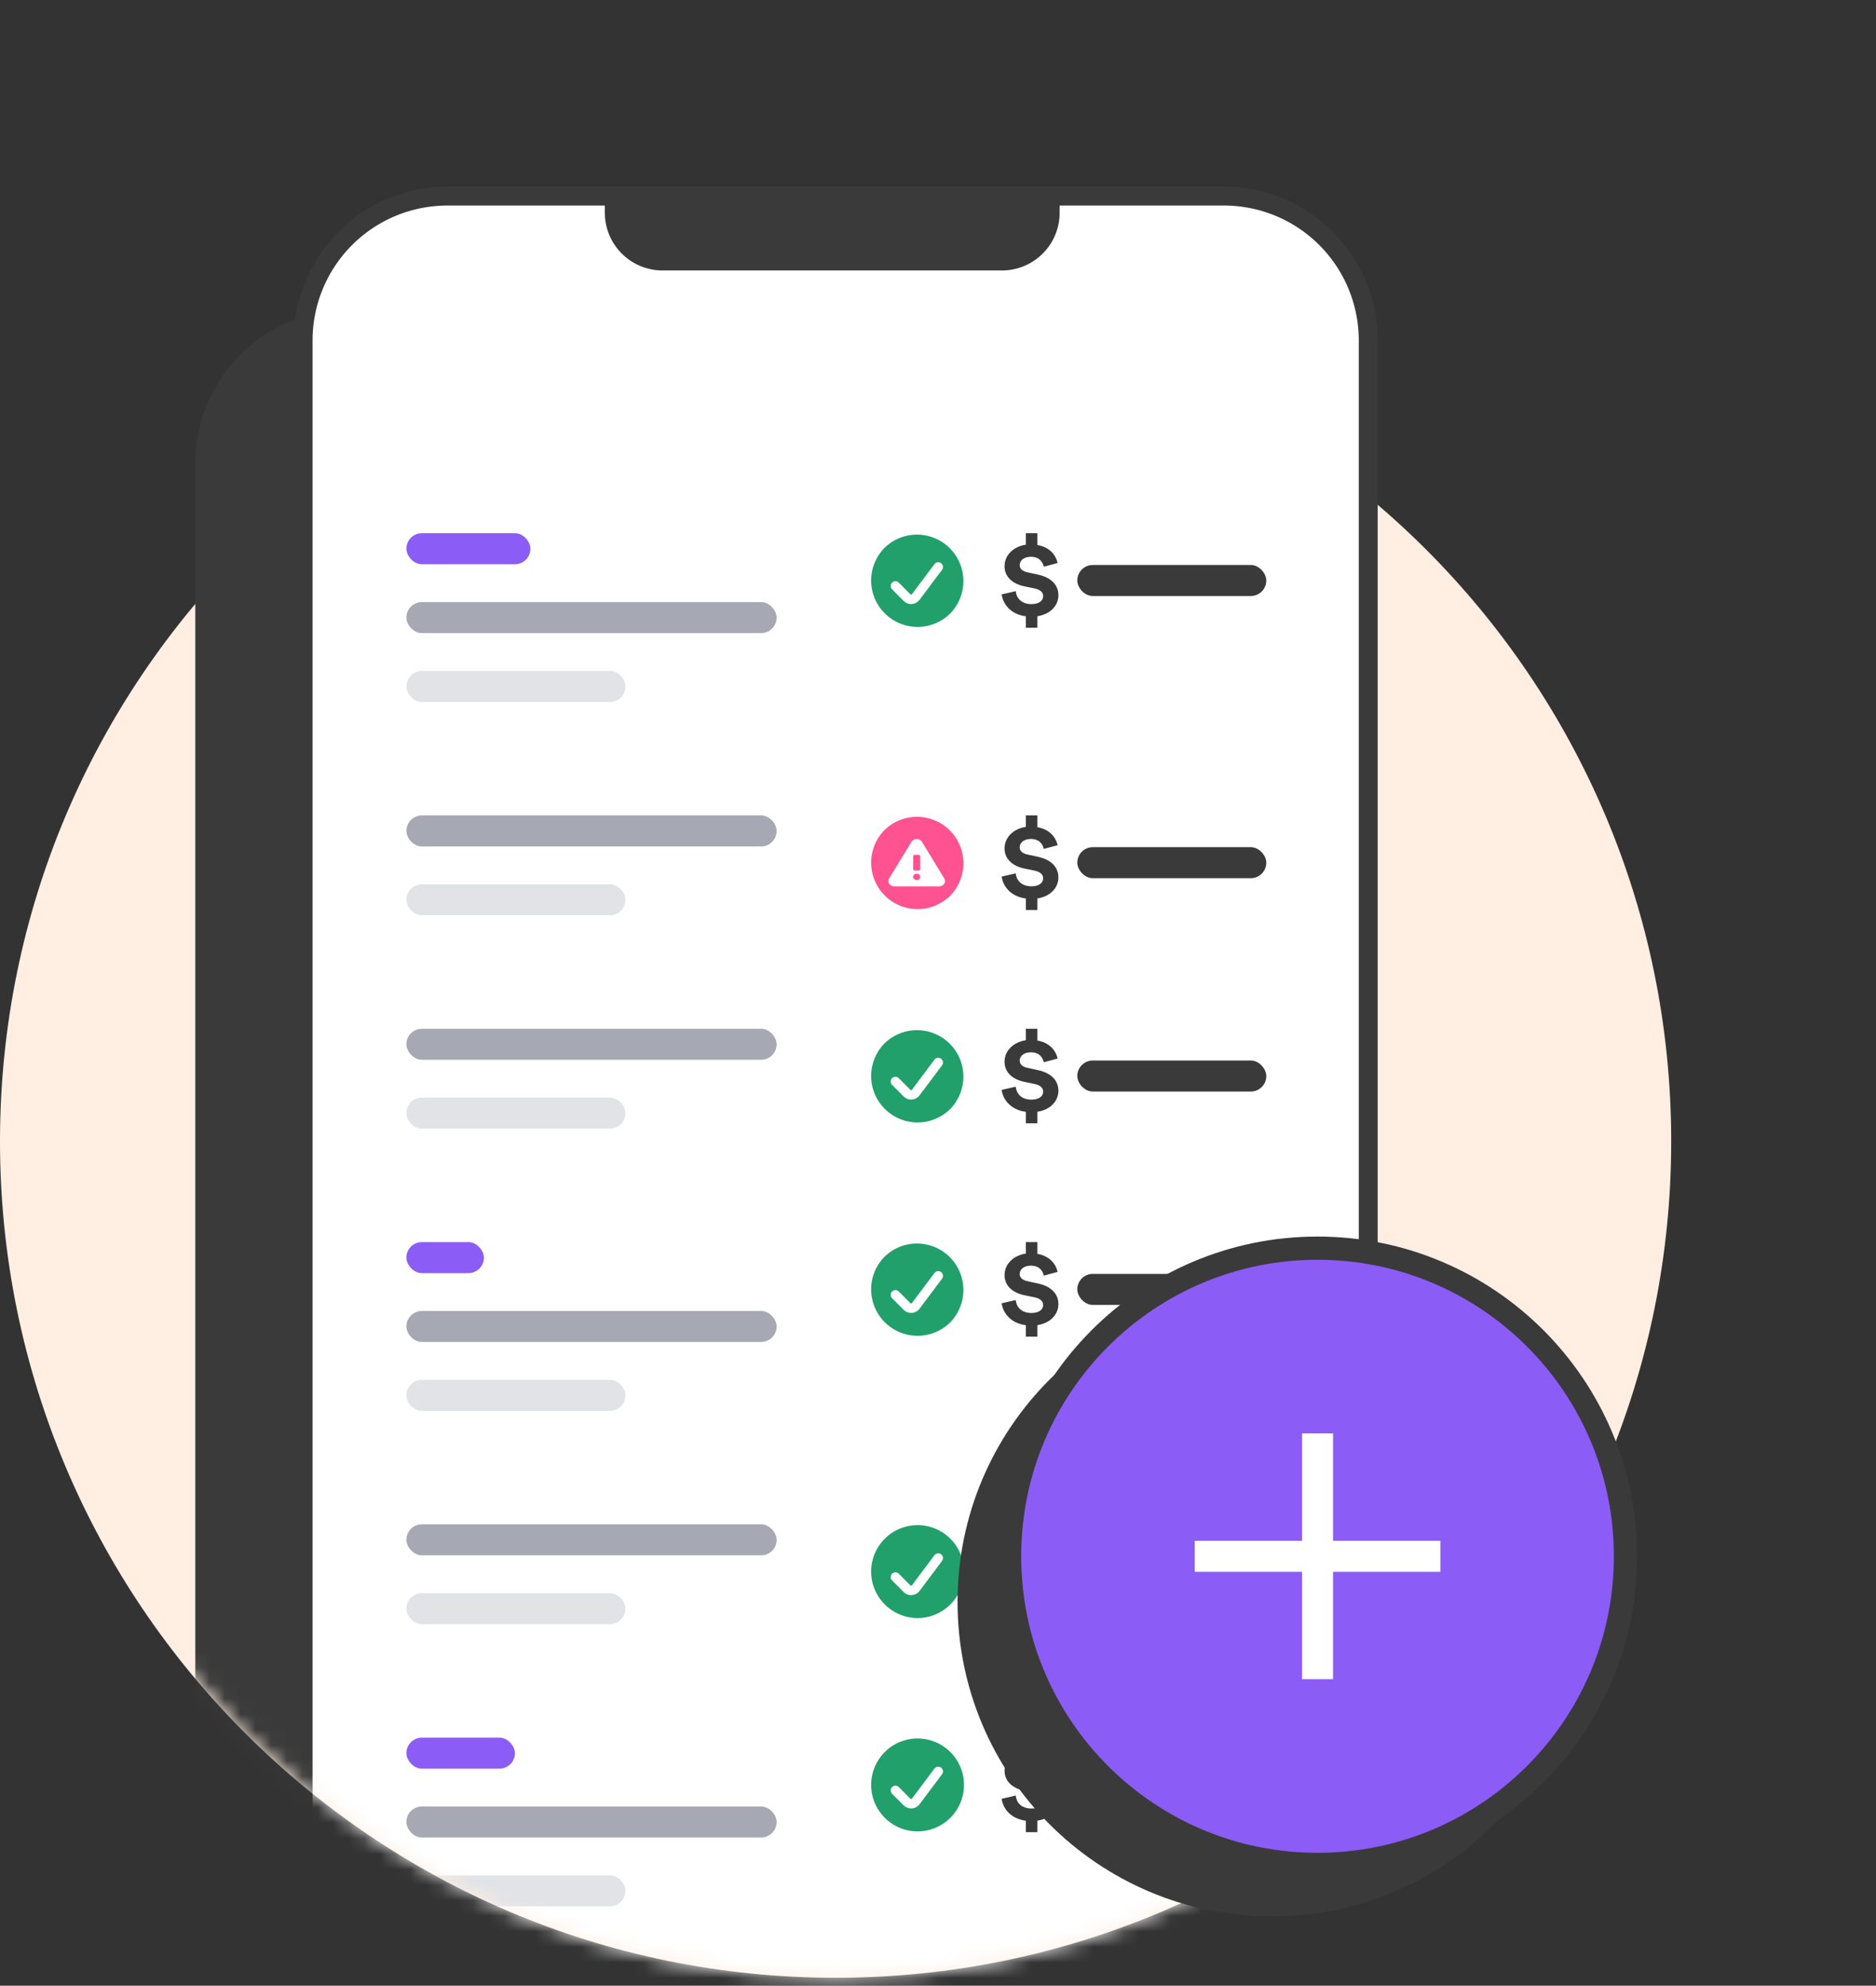 <svg xmlns="http://www.w3.org/2000/svg" width="121" height="128" fill="none"><rect width="100%" height="100%" fill="#333333" stroke="none"/><g clip-path="url(#a)"><path fill="#FFEEE1" d="M53.895 127.488c29.766 0 53.896-24.139 53.896-53.916 0-29.778-24.13-53.917-53.896-53.917C24.13 19.655 0 43.795 0 73.572s24.13 53.916 53.895 53.916z"/><mask id="b" width="121" height="128" x="0" y="0" maskUnits="userSpaceOnUse" style="mask-type:alpha"><path fill="#EFA6B4" d="M118.32 82.228c1.162 12.12-4.941 7.88-6.672 13.165-1.191 3.638-5.515 5.682-7.413 8.932-2.391 4.097-9.074 4.247-12.422 7.563-9.738 9.645-23.132 15.6-37.918 15.6C24.13 127.488 0 103.349 0 73.572 0 43.795 0 0 53.895 0c38.106 0 53.135 17.4 56.406 44.157.388 3.173 10.422 7.257 10.62 10.356.492 7.729-2.601 21.488-2.601 27.715z"/></mask><g mask="url(#b)"><path fill="#3A3A3A" stroke="#3A3A3A" stroke-width="1.219" d="M72.6 20.57H22.513a9.306 9.306 0 0 0-9.306 9.306v103.252a9.306 9.306 0 0 0 9.306 9.306H72.6a9.306 9.306 0 0 0 9.305-9.306V29.876A9.306 9.306 0 0 0 72.6 20.57z"/><path fill="#fff" stroke="#3A3A3A" stroke-width="1.219" d="M78.943 12.64H28.856a9.306 9.306 0 0 0-9.305 9.305v103.253a9.305 9.305 0 0 0 9.306 9.305h50.086a9.305 9.305 0 0 0 9.306-9.305V21.945a9.306 9.306 0 0 0-9.306-9.305z"/><rect width="8" height="2" x="26.211" y="34.371" fill="#8B5CF6" rx="1"/><rect width="23.881" height="2" x="26.211" y="38.81" fill="#A6A9B4" rx="1"/><rect width="14.129" height="2" x="26.211" y="43.248" fill="#E2E3E7" rx="1"/><path fill="#22A06B" d="M56.188 37.419a2.994 2.994 0 0 0 5.109 2.117 2.994 2.994 0 0 0-4.233-4.234 2.995 2.995 0 0 0-.877 2.117z"/><path stroke="#fff" stroke-linecap="round" stroke-linejoin="round" stroke-width=".61" d="m60.515 36.548-1.449 1.933a.375.375 0 0 1-.564.04l-.748-.749"/><path fill="#3A3A3A" d="M66.912 40.466h-.744v-.738c-1.012-.131-1.493-.829-1.559-1.415l.904-.208c.043.435.35.836 1.02.836.473 0 .75-.214.75-.518 0-.235-.182-.414-.546-.49l-.67-.138c-.787-.166-1.275-.635-1.275-1.298 0-.731.597-1.27 1.376-1.387v-.739h.743v.76c.838.144 1.203.697 1.305 1.16l-.897.24c-.043-.24-.233-.641-.83-.641-.466 0-.721.255-.721.538 0 .214.16.394.502.463l.663.145c.918.193 1.333.71 1.333 1.332 0 .635-.48 1.222-1.355 1.353v.745z"/><rect width="12.191" height="2" x="69.484" y="36.419" fill="#3A3A3A" rx="1"/><rect width="23.881" height="2" x="26.211" y="52.562" fill="#A6A9B4" rx="1"/><rect width="14.129" height="2" x="26.211" y="57" fill="#E2E3E7" rx="1"/><path fill="#FF5290" d="M56.188 55.61a2.994 2.994 0 0 0 5.109 2.116 2.994 2.994 0 0 0-4.233-4.234 2.994 2.994 0 0 0-.877 2.117z"/><path fill="#fff" d="m60.908 56.63-1.444-2.365a.364.364 0 0 0-.156-.138.431.431 0 0 0-.293-.027.381.381 0 0 0-.229.165l-1.443 2.366a.31.31 0 0 0 .009.337.37.37 0 0 0 .14.122.421.421 0 0 0 .19.044h2.886a.427.427 0 0 0 .183-.041.376.376 0 0 0 .116-.084.33.33 0 0 0 .07-.118.304.304 0 0 0-.03-.26zm-1.783.097a.25.25 0 0 1-.127-.034.211.211 0 0 1-.084-.091.182.182 0 0 1-.013-.118.197.197 0 0 1 .063-.104.238.238 0 0 1 .117-.055.255.255 0 0 1 .132.011.225.225 0 0 1 .102.075.187.187 0 0 1 .039.113.192.192 0 0 1-.067.144.244.244 0 0 1-.162.06zm.229-.71a.096.096 0 0 1-.034.07.122.122 0 0 1-.08.03h-.229c-.03 0-.06-.01-.08-.03a.096.096 0 0 1-.034-.07v-.814c0-.027.012-.052.033-.071a.122.122 0 0 1 .081-.03h.228c.03 0 .06.01.081.03a.093.093 0 0 1 .034.071v.813z"/><path fill="#3A3A3A" d="M66.912 58.657h-.744v-.739c-1.012-.131-1.493-.828-1.559-1.415l.904-.207c.043.435.35.835 1.02.835.473 0 .75-.214.75-.517 0-.235-.182-.415-.546-.49l-.67-.139c-.787-.165-1.275-.635-1.275-1.297 0-.732.597-1.27 1.376-1.388v-.738h.743v.759c.838.145 1.203.697 1.305 1.16l-.897.241c-.043-.242-.233-.642-.83-.642-.466 0-.721.256-.721.539 0 .214.16.393.502.462l.663.145c.918.193 1.333.711 1.333 1.332 0 .635-.48 1.222-1.355 1.353v.746z"/><rect width="12.191" height="2" x="69.484" y="54.609" fill="#3A3A3A" rx="1"/><rect width="23.881" height="2" x="26.211" y="66.314" fill="#A6A9B4" rx="1"/><rect width="14.129" height="2" x="26.211" y="70.752" fill="#E2E3E7" rx="1"/><path fill="#22A06B" d="M56.188 69.361a2.994 2.994 0 0 0 5.109 2.117 2.994 2.994 0 0 0-4.233-4.234 2.994 2.994 0 0 0-.877 2.117z"/><path stroke="#fff" stroke-linecap="round" stroke-linejoin="round" stroke-width=".61" d="m60.515 68.49-1.449 1.933a.374.374 0 0 1-.564.04l-.748-.748"/><path fill="#3A3A3A" d="M66.912 72.409h-.744v-.739c-1.012-.131-1.493-.828-1.559-1.415l.904-.207c.043.435.35.835 1.02.835.473 0 .75-.214.75-.517 0-.235-.182-.415-.546-.49l-.67-.139c-.787-.165-1.275-.635-1.275-1.297 0-.732.597-1.27 1.376-1.388v-.739h.743v.76c.838.145 1.203.697 1.305 1.16l-.897.241c-.043-.242-.233-.642-.83-.642-.466 0-.721.256-.721.539 0 .214.16.393.502.462l.663.145c.918.193 1.333.711 1.333 1.332 0 .635-.48 1.222-1.355 1.353v.746z"/><rect width="12.191" height="2" x="69.484" y="68.361" fill="#3A3A3A" rx="1"/><rect width="5" height="2" x="26.211" y="80.066" fill="#8B5CF6" rx="1"/><rect width="23.881" height="2" x="26.211" y="84.505" fill="#A6A9B4" rx="1"/><rect width="14.129" height="2" x="26.211" y="88.943" fill="#E2E3E7" rx="1"/><path fill="#22A06B" d="M56.188 83.114a2.994 2.994 0 0 0 5.109 2.117 2.994 2.994 0 0 0-4.233-4.234 2.995 2.995 0 0 0-.877 2.117z"/><path stroke="#fff" stroke-linecap="round" stroke-linejoin="round" stroke-width=".61" d="m60.515 82.243-1.449 1.933a.375.375 0 0 1-.564.04l-.748-.748"/><path fill="#3A3A3A" d="M66.912 86.162h-.744v-.739c-1.012-.131-1.493-.828-1.559-1.415l.904-.207c.043.435.35.835 1.02.835.473 0 .75-.214.75-.518 0-.234-.182-.414-.546-.49l-.67-.138c-.787-.165-1.275-.635-1.275-1.297 0-.732.597-1.27 1.376-1.388v-.739h.743v.76c.838.145 1.203.697 1.305 1.16l-.897.241c-.043-.242-.233-.642-.83-.642-.466 0-.721.255-.721.539 0 .214.16.393.502.462l.663.145c.918.193 1.333.71 1.333 1.332 0 .635-.48 1.222-1.355 1.353v.746z"/><rect width="12.191" height="2" x="69.484" y="82.114" fill="#3A3A3A" rx="1"/><rect width="23.881" height="2" x="26.211" y="98.257" fill="#A6A9B4" rx="1"/><rect width="14.129" height="2" x="26.211" y="102.695" fill="#E2E3E7" rx="1"/><path fill="#22A06B" d="M56.188 101.305a2.995 2.995 0 0 0 2.992 2.994 2.994 2.994 0 1 0-2.992-2.994z"/><path stroke="#fff" stroke-linecap="round" stroke-linejoin="round" stroke-width=".61" d="m60.515 100.434-1.449 1.933a.377.377 0 0 1-.43.126.378.378 0 0 1-.134-.086l-.748-.749"/><path fill="#3A3A3A" d="M66.912 104.352h-.744v-.739c-1.012-.131-1.493-.828-1.559-1.415l.904-.207c.043.435.35.836 1.02.836.473 0 .75-.214.75-.518 0-.235-.182-.414-.546-.49l-.67-.138c-.787-.166-1.275-.635-1.275-1.298 0-.732.597-1.27 1.376-1.388v-.738h.743v.76c.838.144 1.203.696 1.305 1.159l-.897.241c-.043-.241-.233-.642-.83-.642-.466 0-.721.256-.721.539 0 .214.16.393.502.462l.663.145c.918.194 1.333.711 1.333 1.333 0 .635-.48 1.221-1.355 1.353v.745z"/><rect width="12.191" height="2" x="69.484" y="100.305" fill="#3A3A3A" rx="1"/><rect width="7" height="2" x="26.211" y="112.009" fill="#8B5CF6" rx="1"/><rect width="23.881" height="2" x="26.211" y="116.447" fill="#A6A9B4" rx="1"/><rect width="14.129" height="2" x="26.211" y="120.886" fill="#E2E3E7" rx="1"/><path fill="#22A06B" d="M56.188 115.057a2.995 2.995 0 0 0 2.992 2.994 2.994 2.994 0 1 0-2.992-2.994z"/><path stroke="#fff" stroke-linecap="round" stroke-linejoin="round" stroke-width=".61" d="m60.515 114.186-1.449 1.933a.377.377 0 0 1-.43.126.378.378 0 0 1-.134-.086l-.748-.749"/><path fill="#3A3A3A" d="M66.912 118.104h-.744v-.739c-1.012-.131-1.493-.828-1.559-1.415l.904-.207c.043.435.35.835 1.02.835.473 0 .75-.213.75-.517 0-.235-.182-.414-.546-.49l-.67-.138c-.787-.166-1.275-.635-1.275-1.298 0-.732.597-1.27 1.376-1.388v-.738h.743v.759c.838.145 1.203.697 1.305 1.16l-.897.241c-.043-.241-.233-.642-.83-.642-.466 0-.721.256-.721.539 0 .214.16.393.502.462l.663.145c.918.194 1.333.711 1.333 1.333 0 .635-.48 1.221-1.355 1.353v.745z"/><rect width="12.191" height="2" x="69.484" y="114.057" fill="#3A3A3A" rx="1"/><path fill="#3A3A3A" d="M39.012 12.831h29.334v.88a3.722 3.722 0 0 1-3.723 3.723H42.734a3.722 3.722 0 0 1-3.722-3.723v-.88z"/></g><path fill="#3A3A3A" stroke="#3A3A3A" stroke-width=".822" d="M101.896 103.262c0 10.974-8.898 19.862-19.862 19.862-10.964 0-19.862-8.888-19.862-19.862 0-10.975 8.898-19.863 19.862-19.863 10.964 0 19.862 8.888 19.862 19.863z"/><path fill="#8B5CF6" stroke="#3A3A3A" stroke-width="1.496" d="M104.841 100.319c0 10.973-8.9 19.862-19.862 19.862-10.962 0-19.862-8.889-19.862-19.862 0-10.973 8.9-19.862 19.862-19.862 10.963 0 19.862 8.889 19.862 19.862z"/><path stroke="#fff" stroke-linecap="square" stroke-linejoin="round" stroke-width="2" d="M84.98 93.397v13.844m-6.921-6.922h13.843"/></g><defs><clipPath id="a"><path fill="#fff" d="M0 0h120.974v128H0z"/></clipPath></defs></svg>